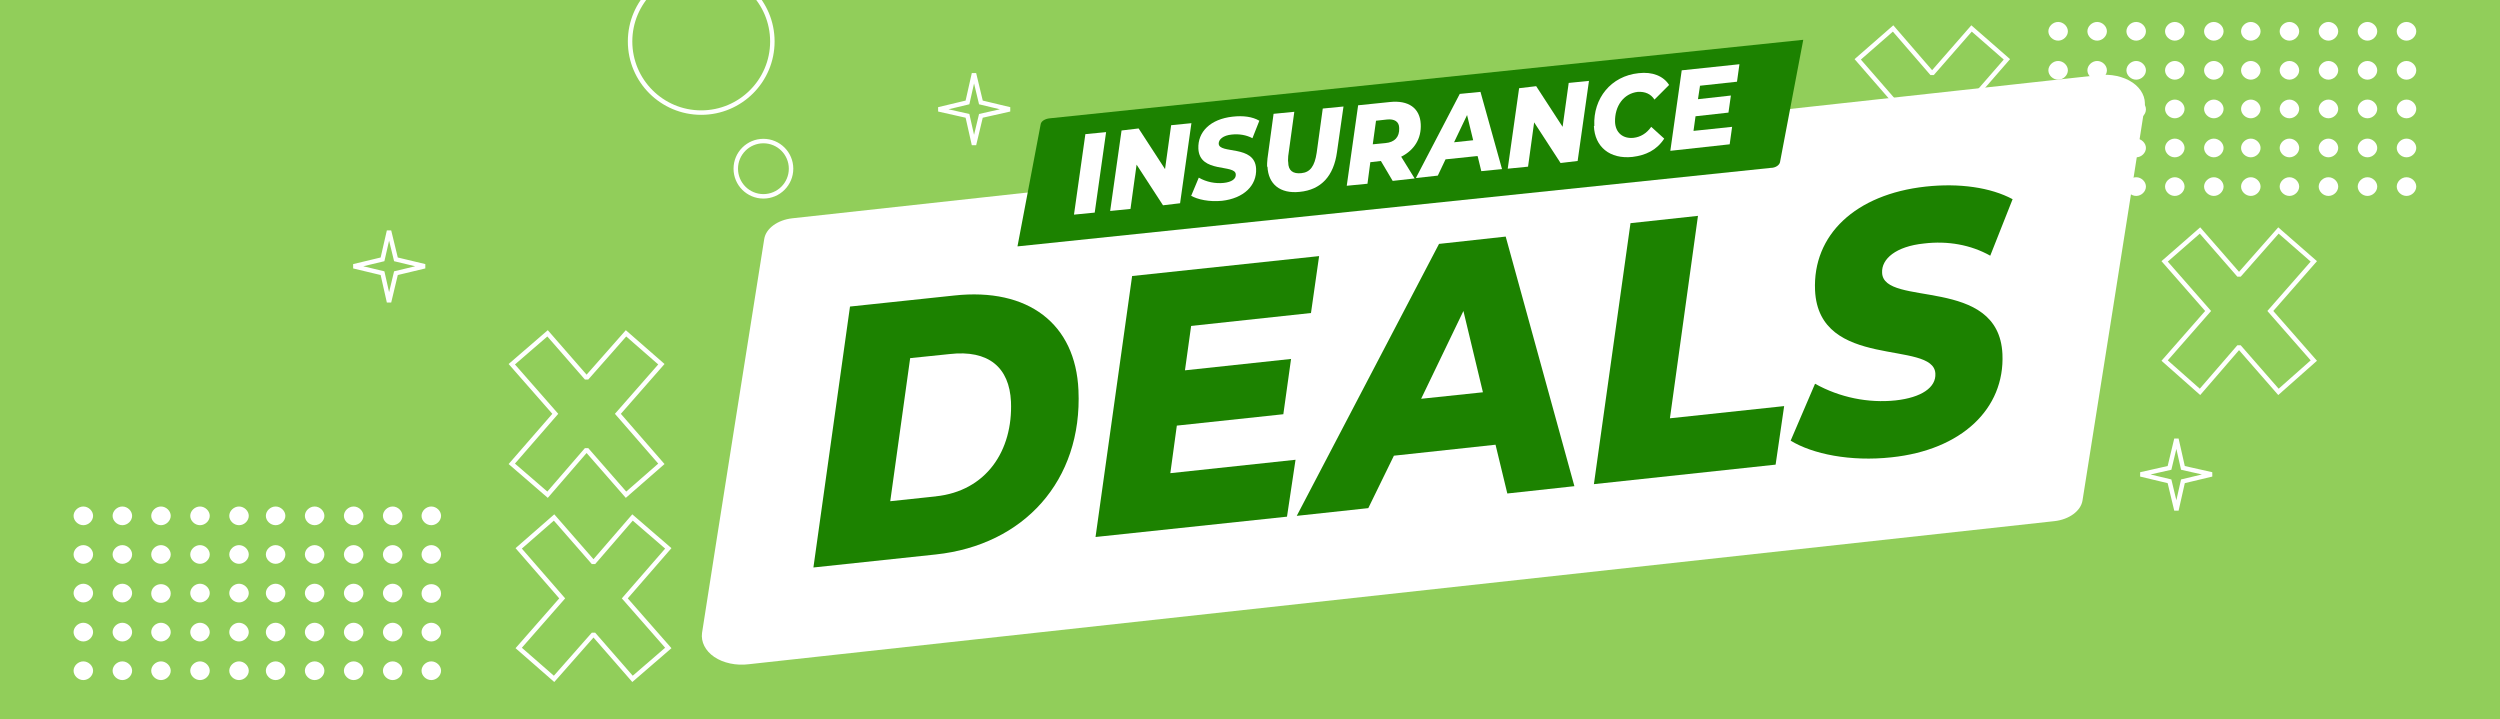 <svg xmlns="http://www.w3.org/2000/svg" id="Layer_1" viewBox="0 0 615 176.9"><defs><style>      .st0, .st1 {        fill-rule: evenodd;      }      .st0, .st2 {        fill: #fff;      }      .st1, .st3 {        fill: #1c8200;      }      .st4 {        fill: #91ce5a;      }      .st5 {        fill: none;        stroke: #fff;        stroke-linecap: square;        stroke-miterlimit: 1.5;        stroke-width: 1.1px;      }    </style></defs><rect class="st4" y="0" width="615" height="176.9"></rect><polygon class="st5" points="550.8 67.7 560.5 56.7 569.2 64.3 558.5 76.5 569.2 88.7 560.5 96.4 550.8 85.3 541.2 96.4 532.5 88.7 543.2 76.5 532.5 64.3 541.2 56.7 550.8 67.7"></polygon><polygon class="st5" points="146 138.4 155.6 127.3 164.4 134.9 153.7 147.2 164.4 159.4 155.6 167 146 156 136.3 167 127.6 159.4 138.3 147.2 127.6 134.9 136.3 127.3 146 138.4"></polygon><polygon class="st5" points="477 63.4 486.7 52.4 495.4 60 484.7 72.2 495.4 84.5 486.7 92.1 477 81 467.4 92.1 458.6 84.5 469.3 72.2 458.6 60 467.4 52.4 477 63.4"></polygon><polygon class="st5" points="144.3 93 154 82 162.7 89.6 152 101.8 162.7 114.1 154 121.7 144.3 110.6 134.7 121.7 125.9 114.1 136.6 101.8 125.9 89.6 134.7 82 144.3 93"></polygon><polygon class="st5" points="475.3 18.1 485 7 493.7 14.6 483 26.9 493.7 39.1 485 46.7 475.3 35.7 465.7 46.7 457 39.1 467.7 26.9 457 14.6 465.7 7 475.3 18.1"></polygon><path class="st0" d="M527.6,26.2c.3-2.2-.8-4.4-3-5.9s-5.4-2.2-8.5-1.8c-56.6,6.2-281,30.8-321.2,35.2-3.6.4-6.5,2.5-6.9,5.1-2.6,16.4-11.8,74.3-15.3,96.9-.3,2.2.8,4.4,3,5.9s5.4,2.2,8.5,1.8c56.6-6.2,281-30.8,321.2-35.2,3.6-.4,6.5-2.5,6.9-5.1,2.6-16.4,11.8-74.3,15.3-96.9h0Z"></path><path class="st1" d="M443.6,9.8h-.1c-6.5.7-165.1,17.2-185.2,19.3-1.2.1-2.2.7-2.3,1.5-1.1,5.6-5.3,28.1-5.7,30h.1c6.5-.7,165.1-17.2,185.2-19.3,1.2,0,2.2-.7,2.3-1.5,1.1-5.6,5.3-28.1,5.7-30h0Z"></path><g><path class="st3" d="M209.2,75.4l25.5-2.7c18.3-2,29.9,7,30.6,23.3,1,22.3-13.5,38.1-35.1,40.4l-30.1,3.2,9-64.2h.1ZM230.2,122.1c12.4-1.3,19-11.2,18.5-23.3-.4-8.4-5.5-12.8-15.1-11.7l-9.7,1-4.9,35.2,11.3-1.2h-.1Z"></path><path class="st3" d="M293,80.3l-1.5,10.8,26.1-2.8-1.9,13.6-26.2,2.8-1.6,11.7,30.8-3.3-2.1,14-47.1,5,9-64.2,46-4.9-2,14-29.7,3.2h.2Z"></path><path class="st3" d="M367.9,109.4l-25,2.7-6.3,12.9-17.6,1.9,35-66.9,16.4-1.8,16.9,61.4-16.5,1.8s-2.9-12-2.9-12ZM364.8,96.5l-4.8-20-10.4,21.6,15.2-1.6h0Z"></path><path class="st3" d="M401.1,54.9l16.6-1.8-6.9,49.8,28.1-3-2.1,14.4-44.7,4.8s9-64.2,9-64.2Z"></path><path class="st3" d="M440.5,108.4l6-14c6.1,3.4,13.1,4.8,19.8,4.1,6.4-.7,10-3.2,9.8-6.6-.4-8.4-28.7-.7-29.6-20.5-.6-13.6,9.9-23.6,27.2-25.5,8.3-.9,16,.2,21.4,3.1l-5.5,13.9c-4.8-2.7-10.5-3.7-16.3-3-6.9.7-10.5,3.8-10.3,7.2.3,8.6,28.7.6,29.6,20,.6,13.5-10.1,23.6-27.3,25.4-10.1,1.1-19.4-.8-24.8-4.1h0Z"></path></g><g><path class="st2" d="M267,33l5.1-.5-2.8,19.8-5.1.5,2.8-19.8Z"></path><path class="st2" d="M293.1,30.2l-2.8,19.8-4.2.5-6.5-10-1.5,10.9-5,.5,2.8-19.8,4.2-.5,6.5,10,1.5-10.8,5-.5h0Z"></path><path class="st2" d="M293.1,48l1.8-4.3c1.9,1.1,4.1,1.5,6.1,1.3s3.1-1,3-2.1c-.1-2.6-8.9-.2-9.2-6.3-.2-4.2,3-7.3,8.4-7.9,2.6-.3,4.9,0,6.6,1l-1.7,4.3c-1.5-.8-3.3-1.1-5.1-.9-2.1.2-3.2,1.2-3.2,2.2,0,2.7,8.9.2,9.2,6.2.2,4.2-3.1,7.3-8.4,7.9-3.1.3-6-.3-7.7-1.3h.2Z"></path><path class="st2" d="M311.7,41.1c0-.6,0-1.3.1-2.1l1.5-11,5.1-.5-1.5,10.9c0,.6-.1,1.1,0,1.5,0,2.1,1.2,2.9,3.2,2.7,2.2-.2,3.3-1.7,3.8-5l1.5-10.9,5.1-.5-1.6,11.2c-.8,5.9-3.9,9.3-9.2,9.8-4.8.5-7.7-1.9-7.9-6.2h-.1Z"></path><path class="st2" d="M344.6,38.4l3.4,5.5-5.4.6-2.9-4.9-2.6.3-.7,5.3-5.1.5,2.8-19.8,7.8-.8c4.6-.5,7.4,1.5,7.6,5.4.2,3.6-1.6,6.4-4.7,8h-.2ZM341.2,29.4l-2.7.3-.8,5.8,3.1-.3c2.3-.2,3.5-1.5,3.4-3.7,0-1.6-1.2-2.3-3-2.1Z"></path><path class="st2" d="M363.3,38.4l-7.7.8-1.9,4-5.4.6,10.8-20.7,5.1-.5,5.3,19-5.1.5-.9-3.7h-.2ZM362.4,34.5l-1.5-6.2-3.2,6.7,4.7-.5Z"></path><path class="st2" d="M390.9,19.8l-2.8,19.8-4.2.5-6.5-10-1.5,10.9-5,.5,2.8-19.8,4.2-.5,6.5,10,1.5-10.8,5-.5h0Z"></path><path class="st2" d="M392.2,30.9c-.3-6.7,4.1-12.2,10.9-12.9,3.4-.4,6.1.7,7.5,2.9l-3.6,3.6c-.9-1.4-2.3-2-4.1-1.9-3.5.4-5.7,3.5-5.6,7.4.1,2.6,1.9,4.2,4.6,3.9,1.6-.2,3.1-1,4.3-2.7l3.2,2.9c-1.9,2.9-4.6,4.1-7.8,4.5-5.6.6-9.3-2.5-9.5-7.6h.1Z"></path><path class="st2" d="M418.2,21.1l-.5,3.3,8.1-.9-.6,4.2-8.1.9-.5,3.6,9.5-1-.6,4.3-14.6,1.6,2.8-19.8,14.2-1.5-.6,4.3-9.2,1h.1Z"></path></g><path class="st0" d="M506.3,5.4c1.3,0,2.4,1.1,2.4,2.3s-1.1,2.3-2.4,2.3-2.4-1.1-2.4-2.3,1.1-2.3,2.4-2.3Z"></path><path class="st0" d="M535,5.4c1.3,0,2.4,1.1,2.4,2.3s-1.1,2.3-2.4,2.3-2.4-1.1-2.4-2.3,1.1-2.3,2.4-2.3Z"></path><path class="st0" d="M515.9,5.4c1.3,0,2.4,1.1,2.4,2.3s-1.1,2.3-2.4,2.3-2.4-1.1-2.4-2.3,1.1-2.3,2.4-2.3Z"></path><path class="st0" d="M544.6,5.4c1.3,0,2.4,1.1,2.4,2.3s-1.1,2.3-2.4,2.3-2.4-1.1-2.4-2.3,1.1-2.3,2.4-2.3Z"></path><path class="st0" d="M525.5,5.4c1.3,0,2.4,1.1,2.4,2.3s-1.1,2.3-2.4,2.3-2.4-1.1-2.4-2.3,1.1-2.3,2.4-2.3Z"></path><path class="st0" d="M506.3,24.5c1.3,0,2.4,1.1,2.4,2.3s-1.1,2.3-2.4,2.3-2.4-1.1-2.4-2.3,1.1-2.3,2.4-2.3Z"></path><path class="st0" d="M535,24.5c1.3,0,2.4,1.1,2.4,2.3s-1.1,2.3-2.4,2.3-2.4-1.1-2.4-2.3,1.1-2.3,2.4-2.3Z"></path><path class="st0" d="M515.9,24.5c1.3,0,2.4,1.1,2.4,2.3s-1.1,2.3-2.4,2.3-2.4-1.1-2.4-2.3,1.1-2.3,2.4-2.3Z"></path><path class="st0" d="M544.6,24.5c1.3,0,2.4,1.1,2.4,2.3s-1.1,2.3-2.4,2.3-2.4-1.1-2.4-2.3,1.1-2.3,2.4-2.3Z"></path><ellipse class="st2" cx="525.5" cy="26.9" rx="2.4" ry="2.3"></ellipse><path class="st0" d="M506.3,43.6c1.3,0,2.4,1.1,2.4,2.3s-1.1,2.3-2.4,2.3-2.4-1.1-2.4-2.3,1.1-2.3,2.4-2.3Z"></path><path class="st0" d="M535,43.6c1.3,0,2.4,1.1,2.4,2.3s-1.1,2.3-2.4,2.3-2.4-1.1-2.4-2.3,1.1-2.3,2.4-2.3Z"></path><path class="st0" d="M515.9,43.6c1.3,0,2.4,1.1,2.4,2.3s-1.1,2.3-2.4,2.3-2.4-1.1-2.4-2.3,1.1-2.3,2.4-2.3Z"></path><path class="st0" d="M544.6,43.6c1.3,0,2.4,1.1,2.4,2.3s-1.1,2.3-2.4,2.3-2.4-1.1-2.4-2.3,1.1-2.3,2.4-2.3Z"></path><path class="st0" d="M525.5,43.6c1.3,0,2.4,1.1,2.4,2.3s-1.1,2.3-2.4,2.3-2.4-1.1-2.4-2.3,1.1-2.3,2.4-2.3Z"></path><path class="st0" d="M506.3,15c1.3,0,2.4,1.1,2.4,2.3s-1.1,2.3-2.4,2.3-2.4-1.1-2.4-2.3,1.1-2.3,2.4-2.3Z"></path><path class="st0" d="M535,15c1.3,0,2.4,1.1,2.4,2.3s-1.1,2.3-2.4,2.3-2.4-1.1-2.4-2.3,1.1-2.3,2.4-2.3Z"></path><path class="st0" d="M515.9,15c1.3,0,2.4,1.1,2.4,2.3s-1.1,2.3-2.4,2.3-2.4-1.1-2.4-2.3,1.1-2.3,2.4-2.3Z"></path><path class="st0" d="M544.6,15c1.3,0,2.4,1.1,2.4,2.3s-1.1,2.3-2.4,2.3-2.4-1.1-2.4-2.3,1.1-2.3,2.4-2.3Z"></path><path class="st0" d="M525.5,15c1.3,0,2.4,1.1,2.4,2.3s-1.1,2.3-2.4,2.3-2.4-1.1-2.4-2.3,1.1-2.3,2.4-2.3Z"></path><path class="st0" d="M506.3,34.1c1.3,0,2.4,1.1,2.4,2.3s-1.1,2.3-2.4,2.3-2.4-1.1-2.4-2.3,1.1-2.3,2.4-2.3Z"></path><path class="st0" d="M535,34.1c1.3,0,2.4,1.1,2.4,2.3s-1.1,2.3-2.4,2.3-2.4-1.1-2.4-2.3,1.1-2.3,2.4-2.3Z"></path><path class="st0" d="M515.9,34.1c1.3,0,2.4,1.1,2.4,2.3s-1.1,2.3-2.4,2.3-2.4-1.1-2.4-2.3,1.1-2.3,2.4-2.3Z"></path><path class="st0" d="M544.6,34.1c1.3,0,2.4,1.1,2.4,2.3s-1.1,2.3-2.4,2.3-2.4-1.1-2.4-2.3,1.1-2.3,2.4-2.3Z"></path><path class="st0" d="M525.5,34.1c1.3,0,2.4,1.1,2.4,2.3s-1.1,2.3-2.4,2.3-2.4-1.1-2.4-2.3,1.1-2.3,2.4-2.3Z"></path><g><path class="st0" d="M20.5,124.6c1.3,0,2.4,1.1,2.4,2.3s-1.1,2.3-2.4,2.3-2.4-1.1-2.4-2.3,1.1-2.3,2.4-2.3Z"></path><path class="st0" d="M49.2,124.6c1.3,0,2.4,1.1,2.4,2.3s-1.1,2.3-2.4,2.3-2.4-1.1-2.4-2.3,1.1-2.3,2.4-2.3Z"></path><path class="st0" d="M30.1,124.6c1.3,0,2.4,1.1,2.4,2.3s-1.1,2.3-2.4,2.3-2.4-1.1-2.4-2.3,1.1-2.3,2.4-2.3Z"></path><path class="st0" d="M58.8,124.6c1.3,0,2.4,1.1,2.4,2.3s-1.1,2.3-2.4,2.3-2.4-1.1-2.4-2.3,1.1-2.3,2.4-2.3Z"></path><path class="st0" d="M39.6,124.6c1.3,0,2.4,1.1,2.4,2.3s-1.1,2.3-2.4,2.3-2.4-1.1-2.4-2.3,1.1-2.3,2.4-2.3Z"></path><path class="st0" d="M20.5,143.6c1.3,0,2.4,1.1,2.4,2.3s-1.1,2.3-2.4,2.3-2.4-1.1-2.4-2.3,1.1-2.3,2.4-2.3Z"></path><path class="st0" d="M49.2,143.6c1.3,0,2.4,1.1,2.4,2.3s-1.1,2.3-2.4,2.3-2.4-1.1-2.4-2.3,1.1-2.3,2.4-2.3Z"></path><path class="st0" d="M30.1,143.6c1.3,0,2.4,1.1,2.4,2.3s-1.1,2.3-2.4,2.3-2.4-1.1-2.4-2.3,1.1-2.3,2.4-2.3Z"></path><path class="st0" d="M58.8,143.6c1.3,0,2.4,1.1,2.4,2.3s-1.1,2.3-2.4,2.3-2.4-1.1-2.4-2.3,1.1-2.3,2.4-2.3Z"></path><ellipse class="st2" cx="39.6" cy="146" rx="2.4" ry="2.3"></ellipse><path class="st0" d="M20.5,162.7c1.3,0,2.4,1.1,2.4,2.3s-1.1,2.3-2.4,2.3-2.4-1.1-2.4-2.3,1.1-2.3,2.4-2.3Z"></path><path class="st0" d="M49.2,162.7c1.3,0,2.4,1.1,2.4,2.3s-1.1,2.3-2.4,2.3-2.4-1.1-2.4-2.3,1.1-2.3,2.4-2.3Z"></path><path class="st0" d="M30.1,162.7c1.3,0,2.4,1.1,2.4,2.3s-1.1,2.3-2.4,2.3-2.4-1.1-2.4-2.3,1.1-2.3,2.4-2.3Z"></path><path class="st0" d="M58.8,162.7c1.3,0,2.4,1.1,2.4,2.3s-1.1,2.3-2.4,2.3-2.4-1.1-2.4-2.3,1.1-2.3,2.4-2.3Z"></path><path class="st0" d="M39.6,162.7c1.3,0,2.4,1.1,2.4,2.3s-1.1,2.3-2.4,2.3-2.4-1.1-2.4-2.3,1.1-2.3,2.4-2.3Z"></path><path class="st0" d="M20.5,134.1c1.3,0,2.4,1.1,2.4,2.3s-1.1,2.3-2.4,2.3-2.4-1.1-2.4-2.3,1.1-2.3,2.4-2.3Z"></path><path class="st0" d="M49.2,134.1c1.3,0,2.4,1.1,2.4,2.3s-1.1,2.3-2.4,2.3-2.4-1.1-2.4-2.3,1.1-2.3,2.4-2.3Z"></path><path class="st0" d="M30.1,134.1c1.3,0,2.4,1.1,2.4,2.3s-1.1,2.3-2.4,2.3-2.4-1.1-2.4-2.3,1.1-2.3,2.4-2.3Z"></path><path class="st0" d="M58.8,134.1c1.3,0,2.4,1.1,2.4,2.3s-1.1,2.3-2.4,2.3-2.4-1.1-2.4-2.3,1.1-2.3,2.4-2.3Z"></path><path class="st0" d="M39.6,134.1c1.3,0,2.4,1.1,2.4,2.3s-1.1,2.3-2.4,2.3-2.4-1.1-2.4-2.3,1.1-2.3,2.4-2.3Z"></path><path class="st0" d="M20.5,153.2c1.3,0,2.4,1.1,2.4,2.3s-1.1,2.3-2.4,2.3-2.4-1.1-2.4-2.3,1.1-2.3,2.4-2.3Z"></path><path class="st0" d="M49.2,153.2c1.3,0,2.4,1.1,2.4,2.3s-1.1,2.3-2.4,2.3-2.4-1.1-2.4-2.3,1.1-2.3,2.4-2.3Z"></path><path class="st0" d="M30.1,153.2c1.3,0,2.4,1.1,2.4,2.3s-1.1,2.3-2.4,2.3-2.4-1.1-2.4-2.3,1.1-2.3,2.4-2.3Z"></path><path class="st0" d="M58.8,153.2c1.3,0,2.4,1.1,2.4,2.3s-1.1,2.3-2.4,2.3-2.4-1.1-2.4-2.3,1.1-2.3,2.4-2.3Z"></path><path class="st0" d="M39.6,153.2c1.3,0,2.4,1.1,2.4,2.3s-1.1,2.3-2.4,2.3-2.4-1.1-2.4-2.3,1.1-2.3,2.4-2.3Z"></path><path class="st0" d="M67.8,124.6c1.3,0,2.4,1.1,2.4,2.3s-1.1,2.3-2.4,2.3-2.4-1.1-2.4-2.3,1.1-2.3,2.4-2.3Z"></path><path class="st0" d="M96.6,124.6c1.3,0,2.4,1.1,2.4,2.3s-1.1,2.3-2.4,2.3-2.4-1.1-2.4-2.3,1.1-2.3,2.4-2.3Z"></path><path class="st0" d="M77.4,124.6c1.3,0,2.4,1.1,2.4,2.3s-1.1,2.3-2.4,2.3-2.4-1.1-2.4-2.3,1.1-2.3,2.4-2.3Z"></path><path class="st0" d="M106.1,124.6c1.3,0,2.4,1.1,2.4,2.3s-1.1,2.3-2.4,2.3-2.4-1.1-2.4-2.3,1.1-2.3,2.4-2.3Z"></path><path class="st0" d="M87,124.6c1.3,0,2.4,1.1,2.4,2.3s-1.1,2.3-2.4,2.3-2.4-1.1-2.4-2.3,1.1-2.3,2.4-2.3Z"></path><path class="st0" d="M67.8,143.6c1.3,0,2.4,1.1,2.4,2.3s-1.1,2.3-2.4,2.3-2.4-1.1-2.4-2.3,1.1-2.3,2.4-2.3Z"></path><path class="st0" d="M96.6,143.6c1.3,0,2.4,1.1,2.4,2.3s-1.1,2.3-2.4,2.3-2.4-1.1-2.4-2.3,1.1-2.3,2.4-2.3Z"></path><path class="st0" d="M77.4,143.6c1.3,0,2.4,1.1,2.4,2.3s-1.1,2.3-2.4,2.3-2.4-1.1-2.4-2.3,1.1-2.3,2.4-2.3Z"></path><ellipse class="st2" cx="106.1" cy="146" rx="2.4" ry="2.3"></ellipse><path class="st0" d="M87,143.6c1.3,0,2.4,1.1,2.4,2.3s-1.1,2.3-2.4,2.3-2.4-1.1-2.4-2.3,1.1-2.3,2.4-2.3Z"></path><path class="st0" d="M67.8,162.7c1.3,0,2.4,1.1,2.4,2.3s-1.1,2.3-2.4,2.3-2.4-1.1-2.4-2.3,1.1-2.3,2.4-2.3Z"></path><path class="st0" d="M96.6,162.7c1.3,0,2.4,1.1,2.4,2.3s-1.1,2.3-2.4,2.3-2.4-1.1-2.4-2.3,1.1-2.3,2.4-2.3Z"></path><path class="st0" d="M77.4,162.7c1.3,0,2.4,1.1,2.4,2.3s-1.1,2.3-2.4,2.3-2.4-1.1-2.4-2.3,1.1-2.3,2.4-2.3Z"></path><path class="st0" d="M106.1,162.7c1.3,0,2.4,1.1,2.4,2.3s-1.1,2.3-2.4,2.3-2.4-1.1-2.4-2.3,1.1-2.3,2.4-2.3Z"></path><path class="st0" d="M87,162.7c1.3,0,2.4,1.1,2.4,2.3s-1.1,2.3-2.4,2.3-2.4-1.1-2.4-2.3,1.1-2.3,2.4-2.3Z"></path><path class="st0" d="M67.8,134.1c1.3,0,2.4,1.1,2.4,2.3s-1.1,2.3-2.4,2.3-2.4-1.1-2.4-2.3,1.1-2.3,2.4-2.3Z"></path><path class="st0" d="M96.6,134.1c1.3,0,2.4,1.1,2.4,2.3s-1.1,2.3-2.4,2.3-2.4-1.1-2.4-2.3,1.1-2.3,2.4-2.3Z"></path><path class="st0" d="M77.4,134.1c1.3,0,2.4,1.1,2.4,2.3s-1.1,2.3-2.4,2.3-2.4-1.1-2.4-2.3,1.1-2.3,2.4-2.3Z"></path><path class="st0" d="M106.1,134.1c1.3,0,2.4,1.1,2.4,2.3s-1.1,2.3-2.4,2.3-2.4-1.1-2.4-2.3,1.1-2.3,2.4-2.3Z"></path><path class="st0" d="M87,134.1c1.3,0,2.4,1.1,2.4,2.3s-1.1,2.3-2.4,2.3-2.4-1.1-2.4-2.3,1.1-2.3,2.4-2.3Z"></path><path class="st0" d="M67.8,153.2c1.3,0,2.4,1.1,2.4,2.3s-1.1,2.3-2.4,2.3-2.4-1.1-2.4-2.3,1.1-2.3,2.4-2.3Z"></path><path class="st0" d="M96.6,153.2c1.3,0,2.4,1.1,2.4,2.3s-1.1,2.3-2.4,2.3-2.4-1.1-2.4-2.3,1.1-2.3,2.4-2.3Z"></path><path class="st0" d="M77.4,153.2c1.3,0,2.4,1.1,2.4,2.3s-1.1,2.3-2.4,2.3-2.4-1.1-2.4-2.3,1.1-2.3,2.4-2.3Z"></path><path class="st0" d="M106.1,153.2c1.3,0,2.4,1.1,2.4,2.3s-1.1,2.3-2.4,2.3-2.4-1.1-2.4-2.3,1.1-2.3,2.4-2.3Z"></path><path class="st0" d="M87,153.2c1.3,0,2.4,1.1,2.4,2.3s-1.1,2.3-2.4,2.3-2.4-1.1-2.4-2.3,1.1-2.3,2.4-2.3Z"></path></g><path class="st0" d="M553.7,5.4c1.3,0,2.4,1.1,2.4,2.3s-1.1,2.3-2.4,2.3-2.4-1.1-2.4-2.3,1.1-2.3,2.4-2.3Z"></path><path class="st0" d="M582.4,5.4c1.3,0,2.4,1.1,2.4,2.3s-1.1,2.3-2.4,2.3-2.4-1.1-2.4-2.3,1.1-2.3,2.4-2.3Z"></path><path class="st0" d="M563.2,5.4c1.3,0,2.4,1.1,2.4,2.3s-1.1,2.3-2.4,2.3-2.4-1.1-2.4-2.3,1.1-2.3,2.4-2.3Z"></path><path class="st0" d="M592,5.4c1.3,0,2.4,1.1,2.4,2.3s-1.1,2.3-2.4,2.3-2.4-1.1-2.4-2.3,1.1-2.3,2.4-2.3Z"></path><path class="st0" d="M572.8,5.4c1.3,0,2.4,1.1,2.4,2.3s-1.1,2.3-2.4,2.3-2.4-1.1-2.4-2.3,1.1-2.3,2.4-2.3Z"></path><path class="st0" d="M553.7,24.5c1.3,0,2.4,1.1,2.4,2.3s-1.1,2.3-2.4,2.3-2.4-1.1-2.4-2.3,1.1-2.3,2.4-2.3Z"></path><path class="st0" d="M582.4,24.5c1.3,0,2.4,1.1,2.4,2.3s-1.1,2.3-2.4,2.3-2.4-1.1-2.4-2.3,1.1-2.3,2.4-2.3Z"></path><path class="st0" d="M563.2,24.5c1.3,0,2.4,1.1,2.4,2.3s-1.1,2.3-2.4,2.3-2.4-1.1-2.4-2.3,1.1-2.3,2.4-2.3Z"></path><path class="st0" d="M592,24.5c1.3,0,2.4,1.1,2.4,2.3s-1.1,2.3-2.4,2.3-2.4-1.1-2.4-2.3,1.1-2.3,2.4-2.3Z"></path><path class="st0" d="M572.8,24.5c1.3,0,2.4,1.1,2.4,2.3s-1.1,2.3-2.4,2.3-2.4-1.1-2.4-2.3,1.1-2.3,2.4-2.3Z"></path><path class="st0" d="M553.7,43.6c1.3,0,2.4,1.1,2.4,2.3s-1.1,2.3-2.4,2.3-2.4-1.1-2.4-2.3,1.1-2.3,2.4-2.3Z"></path><path class="st0" d="M582.4,43.6c1.3,0,2.4,1.1,2.4,2.3s-1.1,2.3-2.4,2.3-2.4-1.1-2.4-2.3,1.1-2.3,2.4-2.3Z"></path><path class="st0" d="M563.2,43.6c1.3,0,2.4,1.1,2.4,2.3s-1.1,2.3-2.4,2.3-2.4-1.1-2.4-2.3,1.1-2.3,2.4-2.3Z"></path><path class="st0" d="M592,43.6c1.3,0,2.4,1.1,2.4,2.3s-1.1,2.3-2.4,2.3-2.4-1.1-2.4-2.3,1.1-2.3,2.4-2.3Z"></path><path class="st0" d="M572.8,43.6c1.3,0,2.4,1.1,2.4,2.3s-1.1,2.3-2.4,2.3-2.4-1.1-2.4-2.3,1.1-2.3,2.4-2.3Z"></path><path class="st0" d="M553.7,15c1.3,0,2.4,1.1,2.4,2.3s-1.1,2.3-2.4,2.3-2.4-1.1-2.4-2.3,1.1-2.3,2.4-2.3Z"></path><path class="st0" d="M582.4,15c1.3,0,2.4,1.1,2.4,2.3s-1.1,2.3-2.4,2.3-2.4-1.1-2.4-2.3,1.1-2.3,2.4-2.3Z"></path><path class="st0" d="M563.2,15c1.3,0,2.4,1.1,2.4,2.3s-1.1,2.3-2.4,2.3-2.4-1.1-2.4-2.3,1.1-2.3,2.4-2.3Z"></path><path class="st0" d="M592,15c1.3,0,2.4,1.1,2.4,2.3s-1.1,2.3-2.4,2.3-2.4-1.1-2.4-2.3,1.1-2.3,2.4-2.3Z"></path><path class="st0" d="M572.8,15c1.3,0,2.4,1.1,2.4,2.3s-1.1,2.3-2.4,2.3-2.4-1.1-2.4-2.3,1.1-2.3,2.4-2.3Z"></path><path class="st0" d="M553.7,34.1c1.3,0,2.4,1.1,2.4,2.3s-1.1,2.3-2.4,2.3-2.4-1.1-2.4-2.3,1.1-2.3,2.4-2.3Z"></path><path class="st0" d="M582.4,34.1c1.3,0,2.4,1.1,2.4,2.3s-1.1,2.3-2.4,2.3-2.4-1.1-2.4-2.3,1.1-2.3,2.4-2.3Z"></path><path class="st0" d="M563.2,34.1c1.3,0,2.4,1.1,2.4,2.3s-1.1,2.3-2.4,2.3-2.4-1.1-2.4-2.3,1.1-2.3,2.4-2.3Z"></path><path class="st0" d="M592,34.1c1.3,0,2.4,1.1,2.4,2.3s-1.1,2.3-2.4,2.3-2.4-1.1-2.4-2.3,1.1-2.3,2.4-2.3Z"></path><path class="st0" d="M572.8,34.1c1.3,0,2.4,1.1,2.4,2.3s-1.1,2.3-2.4,2.3-2.4-1.1-2.4-2.3,1.1-2.3,2.4-2.3Z"></path><circle class="st5" cx="187.8" cy="41.5" r="6.8"></circle><circle class="st5" cx="172.5" cy="10.2" r="17.5"></circle><polygon class="st5" points="239.6 18.1 241.3 25.2 248.4 26.9 241.3 28.5 239.6 35.6 238 28.5 230.9 26.9 238 25.2 239.6 18.1"></polygon><polygon class="st5" points="535.4 108 537 115.1 544.1 116.7 537 118.4 535.4 125.5 533.7 118.4 526.6 116.7 533.7 115.1 535.4 108"></polygon><polygon class="st5" points="95.7 56.8 97.4 63.8 104.5 65.5 97.4 67.2 95.7 74.3 94.1 67.2 87 65.5 94.1 63.8 95.7 56.8"></polygon></svg>